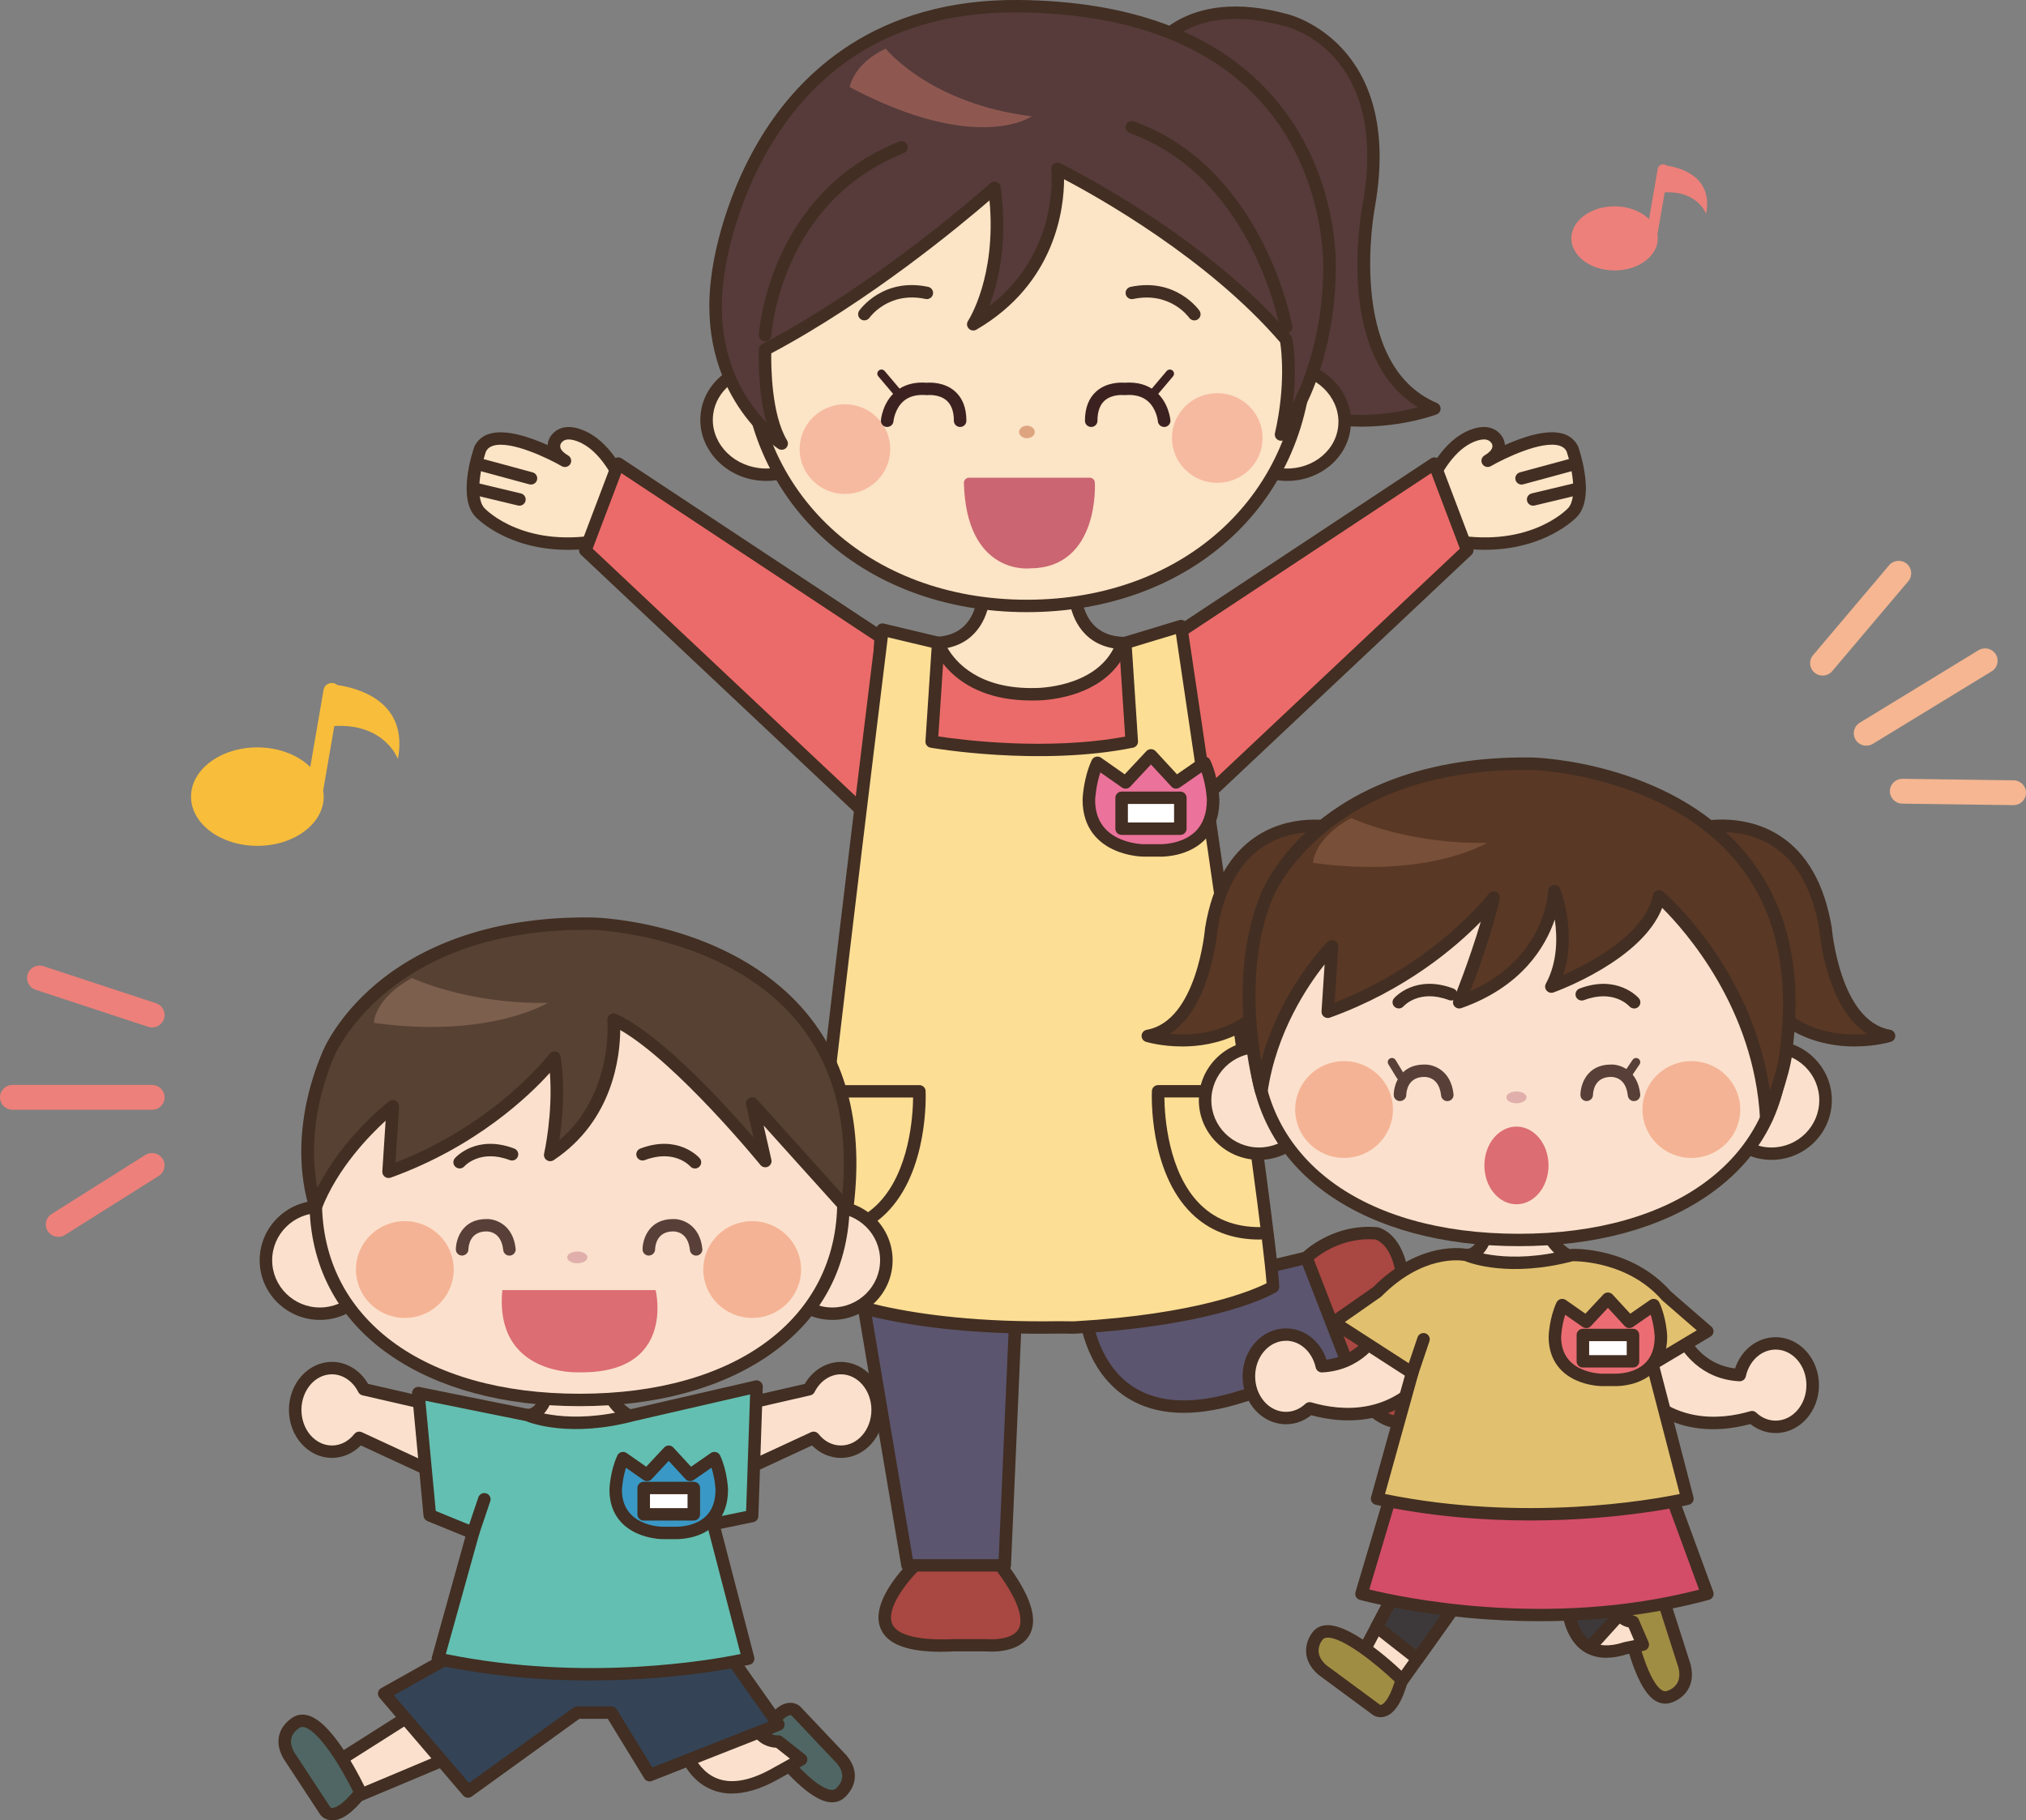 <?xml version="1.0" encoding="UTF-8"?>
<svg id="_レイヤー_1" data-name="レイヤー 1" xmlns="http://www.w3.org/2000/svg" viewBox="0 0 592.52 532.4">
  <rect x="0" y="0" width="592.52" height="532.4" fill="#808080" stroke="none"/>
  <defs>
    <style>
      .cls-1 {
        fill: #eb6b6a;
      }

      .cls-1, .cls-2, .cls-3, .cls-4, .cls-5, .cls-6, .cls-7, .cls-8, .cls-9, .cls-10, .cls-11, .cls-12, .cls-13, .cls-14, .cls-15, .cls-16, .cls-17, .cls-18, .cls-19, .cls-20, .cls-21, .cls-22, .cls-23, .cls-24, .cls-25, .cls-26, .cls-27, .cls-28, .cls-29, .cls-30, .cls-31, .cls-32, .cls-33, .cls-34 {
        stroke-width: 0px;
      }

      .cls-2 {
        fill: #563b3a;
      }

      .cls-3 {
        fill: #fcde95;
      }

      .cls-4 {
        fill: #f8bd3a;
      }

      .cls-5 {
        fill: #fbe1cd;
      }

      .cls-6 {
        fill: #7c5f4d;
      }

      .cls-7 {
        fill: #f5b395;
      }

      .cls-8 {
        fill: #f6baa1;
      }

      .cls-9 {
        fill: #3b2220;
      }

      .cls-10 {
        fill: #3d393a;
      }

      .cls-11 {
        fill: #a94742;
      }

      .cls-12 {
        fill: #5b556f;
      }

      .cls-13 {
        fill: #f5b691;
      }

      .cls-14 {
        fill: #eb6d73;
      }

      .cls-15 {
        fill: #574133;
      }

      .cls-16 {
        fill: #593825;
      }

      .cls-17 {
        fill: #3998c5;
      }

      .cls-18 {
        fill: #584038;
      }

      .cls-19 {
        fill: #4f6664;
      }

      .cls-20 {
        fill: #e1c16f;
      }

      .cls-21 {
        fill: #422e22;
      }

      .cls-22 {
        fill: #a08d44;
      }

      .cls-23 {
        fill: #63bfb1;
      }

      .cls-24 {
        fill: #344355;
      }

      .cls-25 {
        fill: #784f38;
      }

      .cls-26 {
        fill: #8e5851;
      }

      .cls-27 {
        fill: #fff;
      }

      .cls-28 {
        fill: #dc6d72;
      }

      .cls-29 {
        fill: #d34d68;
      }

      .cls-30 {
        fill: #e0afab;
      }

      .cls-31 {
        fill: #dda47f;
      }

      .cls-32 {
        fill: #ed807a;
      }

      .cls-35 {
        fill: #ca6571;
        stroke: #ca6571;
        stroke-linecap: round;
        stroke-linejoin: round;
        stroke-width: 3px;
      }

      .cls-33 {
        fill: #eb729a;
      }

      .cls-34 {
        fill: #fce4c6;
      }
    </style>
  </defs>
  <g>
    <g>
      <path class="cls-34" d="M240.78,125.15c-1.08,8.64-9.57,14.7-18.97,13.55-9.4-1.15-16.14-9.09-15.06-17.72,1.08-8.64,9.57-14.7,18.97-13.55,9.4,1.15,16.14,9.09,15.06,17.72Z"/>
      <path class="cls-21" d="M224.09,140.66c-.83,0-1.66-.05-2.5-.15-5.01-.61-9.49-2.99-12.63-6.69-3.18-3.74-4.6-8.37-4.02-13.06,1.2-9.61,10.63-16.4,21.01-15.13,5.01.61,9.49,2.99,12.63,6.69,3.18,3.74,4.6,8.37,4.02,13.06-1.11,8.83-9.15,15.28-18.51,15.28ZM223.44,109.11c-7.53,0-14,5.1-14.87,12.1-.46,3.67.67,7.32,3.18,10.28,2.55,3,6.2,4.92,10.28,5.42,8.38,1.03,15.97-4.35,16.92-11.97.46-3.67-.67-7.32-3.18-10.28-2.55-3-6.2-4.92-10.28-5.42-.69-.08-1.38-.13-2.05-.13Z"/>
    </g>
    <g>
      <path class="cls-2" d="M337.04,15.19s9.61-17.41,39.09-9.29c0,0,32.41,7.35,24.2,54.17,0,0-9.38,47.32,19.16,59.45,0,0-41.05,16-67.24-19.98,0,0-30.42-44.89-15.21-84.35Z"/>
      <path class="cls-21" d="M398.11,124.79c-14.39,0-33.08-4.59-47.35-24.19-1.3-1.91-30.8-46.17-15.43-86.06.03-.08.06-.15.1-.22.42-.76,10.67-18.58,41.19-10.16.26.06,33.92,8.27,25.51,56.23-.1.5-8.77,46.06,18.07,57.47.68.29,1.12.96,1.11,1.69-.01.74-.47,1.39-1.16,1.66-.2.08-9.49,3.58-22.05,3.58ZM338.71,15.96c-14.57,38.08,14.77,82.12,15.07,82.56,20.54,28.22,50.16,23.52,60.96,20.6-24.68-14.95-16.57-57.51-16.2-59.41,7.79-44.43-21.56-51.77-22.81-52.06-26.85-7.4-36.14,6.83-37.02,8.3Z"/>
    </g>
    <g>
      <path class="cls-34" d="M393.15,125.15c-1.08,8.64-9.57,14.7-18.97,13.55-9.4-1.15-16.14-9.09-15.06-17.72,1.08-8.64,9.57-14.7,18.97-13.55,9.4,1.15,16.14,9.09,15.06,17.72Z"/>
      <path class="cls-21" d="M376.46,140.66c-.83,0-1.66-.05-2.5-.15-10.38-1.27-17.85-10.13-16.65-19.74,1.2-9.61,10.63-16.41,21.01-15.13,10.38,1.27,17.85,10.13,16.65,19.74h0c-1.1,8.83-9.15,15.28-18.51,15.28ZM375.82,109.11c-7.53,0-14,5.1-14.87,12.1-.95,7.63,5.09,14.67,13.47,15.7,8.36,1.03,15.97-4.35,16.92-11.97h0c.95-7.63-5.09-14.67-13.46-15.7-.69-.08-1.38-.13-2.05-.13ZM393.15,125.15h.01-.01Z"/>
    </g>
    <g>
      <path class="cls-34" d="M417.51,142.83s3.83-9.92,10.59-14.12c0,0,6.76-4.5,9.69,0,0,0,2.25,3.15-2.7,6.06,0,0,20.73-12,24.78-3.43,0,0,4.73,13.7,0,18.6,0,0-12.62,13.38-38.08,7.58l-4.28-14.7Z"/>
      <path class="cls-21" d="M434.27,160.81c-3.87,0-8.17-.44-12.89-1.52-.65-.15-1.17-.63-1.35-1.27l-4.28-14.7c-.11-.38-.09-.78.05-1.15.17-.43,4.13-10.54,11.33-15,.41-.27,4.51-2.91,8.29-2.14,1.63.33,2.98,1.26,3.91,2.69.06.08.71,1.03.79,2.45,5.09-2.29,12.27-4.76,17.06-3.29,1.99.61,3.49,1.89,4.34,3.68.03.06.05.12.07.18.52,1.51,4.94,14.9-.41,20.44-.44.46-9.31,9.62-26.92,9.62ZM423.25,155.99c23.33,4.89,34.8-6.78,35.28-7.29,3.21-3.32.78-13.29-.36-16.67-.42-.83-1.08-1.36-2.07-1.67-5.21-1.61-16.27,3.77-20.09,5.98-.87.51-1.99.21-2.5-.65-.51-.86-.22-1.97.65-2.48,1.29-.76,2.08-1.57,2.27-2.35.16-.64-.14-1.12-.15-1.14-.42-.64-.92-.99-1.59-1.13-1.94-.39-4.73,1.08-5.55,1.63-5.33,3.31-8.79,10.66-9.68,12.72l3.8,13.05Z"/>
    </g>
    <path class="cls-21" d="M445,141.72c-.81,0-1.54-.53-1.77-1.33-.27-.97.31-1.96,1.28-2.23l13.97-3.79c.98-.26,1.98.3,2.25,1.27.27.97-.31,1.96-1.28,2.23l-13.97,3.79c-.16.04-.33.06-.49.06Z"/>
    <path class="cls-21" d="M448.38,147.9c-.83,0-1.58-.56-1.78-1.39-.24-.97.37-1.95,1.35-2.19l13.59-3.25c.99-.24,1.97.36,2.21,1.34.24.97-.37,1.95-1.35,2.19l-13.59,3.25c-.14.03-.29.05-.43.05Z"/>
    <g>
      <polygon class="cls-1" points="342.75 186.33 419.49 135.59 429.11 160.96 345.2 239.95 342.75 186.33"/>
      <path class="cls-21" d="M345.2,241.76c-.23,0-.46-.04-.68-.13-.67-.27-1.11-.89-1.15-1.6l-2.45-53.62c-.03-.63.28-1.24.81-1.59l76.74-50.74c.47-.31,1.05-.39,1.58-.22.53.17.96.57,1.15,1.09l9.62,25.37c.26.68.08,1.45-.45,1.95l-83.91,78.99c-.35.33-.8.5-1.26.5ZM344.62,187.27l2.22,48.62,80.12-75.42-8.38-22.1-73.96,48.9Z"/>
    </g>
    <g>
      <path class="cls-34" d="M182.78,142.83s-3.83-9.92-10.59-14.12c0,0-6.76-4.5-9.69,0,0,0-2.25,3.15,2.7,6.06,0,0-20.73-12-24.78-3.43,0,0-4.73,13.7,0,18.6,0,0,12.62,13.38,38.08,7.58l4.28-14.7Z"/>
      <path class="cls-21" d="M166.02,160.81c-17.61,0-26.49-9.16-26.94-9.63-5.33-5.53-.92-18.92-.39-20.43.02-.06.05-.12.07-.18.85-1.79,2.35-3.06,4.34-3.68,4.8-1.47,11.97,1,17.06,3.29.09-1.42.74-2.38.84-2.51.89-1.36,2.24-2.29,3.87-2.63,3.78-.77,7.89,1.87,8.34,2.17,7.15,4.43,11.11,14.54,11.28,14.97.14.37.16.77.05,1.15l-4.28,14.7c-.18.63-.7,1.12-1.35,1.27-4.72,1.07-9.02,1.52-12.89,1.52ZM142.12,132.03c-1.15,3.39-3.57,13.35-.37,16.66.49.52,11.97,12.19,35.29,7.3l3.8-13.05c-.89-2.06-4.34-9.4-9.62-12.68-.94-.62-3.67-2.05-5.61-1.66-.67.14-1.16.49-1.56,1.1-.03.05-.33.53-.17,1.17.19.78.98,1.59,2.27,2.35.87.51,1.16,1.62.65,2.48-.51.86-1.63,1.15-2.5.65-3.82-2.21-14.87-7.59-20.09-5.98-.99.31-1.65.84-2.07,1.67Z"/>
    </g>
    <path class="cls-21" d="M155.29,141.72c-.16,0-.32-.02-.49-.06l-13.97-3.79c-.98-.27-1.55-1.26-1.28-2.23.27-.97,1.28-1.53,2.25-1.27l13.97,3.79c.98.27,1.55,1.26,1.28,2.23-.22.81-.96,1.33-1.77,1.33Z"/>
    <path class="cls-21" d="M151.91,147.9c-.14,0-.29-.02-.43-.05l-13.59-3.25c-.98-.24-1.59-1.21-1.35-2.19.24-.97,1.23-1.57,2.21-1.34l13.59,3.25c.98.24,1.59,1.21,1.35,2.19-.2.83-.95,1.39-1.78,1.39Z"/>
    <g>
      <polygon class="cls-1" points="257.55 186.33 180.8 135.59 171.18 160.96 255.09 239.95 257.55 186.33"/>
      <path class="cls-21" d="M255.09,241.76c-.46,0-.92-.17-1.26-.5l-83.91-78.99c-.53-.5-.71-1.27-.45-1.95l9.62-25.37c.2-.52.62-.92,1.15-1.09.53-.17,1.11-.09,1.58.22l76.74,50.74c.53.35.84.96.81,1.59l-2.45,53.62c-.03.71-.48,1.34-1.15,1.6-.22.09-.45.13-.68.13ZM173.33,160.48l80.12,75.42,2.22-48.62-73.96-48.9-8.38,22.1Z"/>
    </g>
    <g>
      <polygon class="cls-1" points="272.48 188.71 268.87 220.42 306.04 228.5 337.89 220.21 330.27 188.05 272.48 188.71"/>
      <path class="cls-21" d="M306.04,230.31c-.13,0-.26-.01-.39-.04l-37.17-8.08c-.92-.2-1.53-1.05-1.43-1.97l3.61-31.71c.1-.91.88-1.6,1.8-1.61l57.79-.66h.02c.85,0,1.59.58,1.78,1.4l7.62,32.16c.23.96-.36,1.92-1.32,2.17l-31.86,8.29c-.15.04-.31.06-.47.06ZM270.88,219l35.12,7.64,29.7-7.73-6.88-29.03-54.7.62-3.25,28.49Z"/>
    </g>
    <g>
      <path class="cls-34" d="M327.77,188.05c-13.96-.95-13.39-15.77-13.39-15.77h-26.61s.58,14.82-13.39,15.77c0,0,5.26,15.65,28.7,14.99,0,0,18.65.16,24.68-13.54v-1.45Z"/>
      <path class="cls-21" d="M301.58,204.88c-23.21,0-28.71-15.58-28.94-16.26-.18-.53-.1-1.12.22-1.58.32-.47.83-.76,1.4-.8,11.99-.82,11.7-13.36,11.68-13.89-.02-.49.17-.97.51-1.32.35-.35.82-.56,1.32-.56h26.61c.5,0,.98.2,1.32.56.35.36.53.83.51,1.33-.02.53-.31,13.07,11.68,13.89.96.07,1.71.86,1.71,1.81v1.46c0,.25-.05.5-.15.72-6.44,14.63-25.59,14.63-26.38,14.63-.5.01-1,.02-1.48.02ZM277.09,189.51c2.28,3.95,9.03,12.19,25.94,11.72.15-.01,16.78-.02,22.65-11.6-9.64-1.62-12.71-9.92-13.1-15.54h-23.02c-.39,5.49-3.32,13.55-12.47,15.42Z"/>
    </g>
    <g>
      <path class="cls-34" d="M382.07,101.26c0,45.9-36.59,75.96-81.73,75.96s-81.73-30.06-81.73-75.96,36.59-67.89,81.73-67.89,81.73,21.98,81.73,67.89Z"/>
      <path class="cls-21" d="M300.34,179.04c-48.42,0-83.56-32.71-83.56-77.77,0-22.16,8.53-40.35,24.65-52.6,14.73-11.19,35.1-17.1,58.91-17.1s44.17,5.91,58.9,17.1c16.13,12.25,24.66,30.44,24.66,52.6,0,45.07-35.14,77.77-83.56,77.77ZM300.34,35.19c-38.62,0-79.9,17.36-79.9,66.07,0,42.96,33.6,74.15,79.9,74.15s79.9-31.18,79.9-74.15c0-48.72-41.27-66.07-79.9-66.07Z"/>
    </g>
    <path class="cls-9" d="M262.91,116.54c-.35,0-.7-.15-.94-.43l-5.11-6.04c-.43-.51-.36-1.27.15-1.7.52-.43,1.29-.36,1.72.15l5.11,6.04c.43.51.36,1.27-.15,1.7-.23.19-.51.28-.78.28Z"/>
    <path class="cls-31" d="M302.63,126.34c0,1.01-1.02,1.83-2.29,1.83s-2.29-.82-2.29-1.83,1.03-1.83,2.29-1.83,2.29.82,2.29,1.83Z"/>
    <ellipse class="cls-8" cx="247.11" cy="131.36" rx="13.25" ry="13.11"/>
    <ellipse class="cls-8" cx="356" cy="128.11" rx="13.25" ry="13.11"/>
    <path class="cls-21" d="M252.8,93.71c-.36,0-.73-.11-1.05-.33-.83-.57-1.03-1.7-.46-2.52.28-.4,7.01-9.76,20.15-6.96.99.21,1.62,1.17,1.41,2.15-.21.98-1.19,1.6-2.18,1.39-10.7-2.28-16.15,5.17-16.38,5.49-.36.5-.93.77-1.5.77Z"/>
    <path class="cls-21" d="M349.29,93.71c-.58,0-1.15-.27-1.5-.77h0c-.23-.32-5.67-7.76-16.38-5.49-.98.21-1.96-.41-2.18-1.39-.21-.98.42-1.94,1.41-2.15,13.14-2.79,19.87,6.56,20.15,6.96.58.82.37,1.95-.46,2.52-.32.22-.68.32-1.04.32Z"/>
    <g>
      <path class="cls-2" d="M298.05,1.82c-79.29-.88-88.13,78.76-88.13,78.76-4.81,34.36,18.69,49.16,18.69,49.16-5.65-9.38-4.85-27.49-4.85-27.49,35.2-18.5,67.06-47.31,67.06-47.31,3.47,25.64-6.17,39.91-6.17,39.91,28.2-16.43,24.59-45.46,24.59-45.46,0,0,41.39,20.09,66.89,49.95,0,0,2.27,11.4-1.47,27.77,0,0,13.62-16.67,14.15-47.59,0,0,4.3-76.64-90.77-77.7Z"/>
      <path class="cls-21" d="M228.61,131.55c-.34,0-.68-.09-.98-.28-.25-.15-24.43-15.83-19.52-50.94.09-.78,2.39-20.49,14.58-40.4C233.99,21.46,256.22-.42,298.07,0c31.92.35,56.26,9.16,72.34,26.17,21.68,22.94,20.3,52.21,20.23,53.44-.54,31.12-13.98,47.93-14.56,48.63-.53.66-1.46.86-2.22.49-.77-.37-1.18-1.21-.99-2.03,3.19-13.99,1.88-24.35,1.53-26.57-21.19-24.61-53.61-42.67-63.21-47.7-.01,8.29-2.36,30.43-25.62,43.98-.74.43-1.68.3-2.26-.32-.59-.61-.67-1.55-.19-2.25.09-.13,8.35-12.8,6.27-35.23-8.32,7.19-35.01,29.41-63.83,44.74-.06,3.89.06,17.89,4.62,25.46.43.72.31,1.64-.3,2.23-.35.34-.81.51-1.28.51ZM296.73,3.63c-31.54,0-55.39,12.84-70.9,38.18-11.77,19.23-14.06,38.77-14.08,38.97-3.15,22.51,6.02,36.2,12.37,42.75-2.65-9.51-2.2-20.76-2.18-21.36.03-.64.4-1.22.97-1.52,34.58-18.17,66.37-46.76,66.69-47.04.5-.46,1.22-.6,1.86-.37.64.23,1.1.79,1.19,1.46,2.22,16.39-.76,28.22-3.37,34.88,20.85-15.94,18.19-39.71,18.16-39.97-.08-.66.21-1.31.76-1.7.55-.39,1.27-.44,1.87-.15.42.2,42.03,20.6,67.48,50.41.2.24.34.52.4.82.08.38,1.48,7.67.17,18.91,3.83-7.67,8.57-20.68,8.88-38.41.02-.36,1.34-29.08-19.28-50.87-15.37-16.24-38.81-24.65-69.67-24.99h0c-.44,0-.87,0-1.3,0Z"/>
    </g>
    <path class="cls-21" d="M223.77,99.85s-.06,0-.1,0c-1.01-.05-1.79-.9-1.73-1.9.02-.41,2.59-41.19,41.02-56.53.94-.37,2.01.07,2.38,1,.38.93-.08,1.99-1.01,2.36-36.29,14.49-38.71,52.97-38.73,53.36-.05.97-.86,1.72-1.83,1.72Z"/>
    <path class="cls-21" d="M376.14,97.52c-.88,0-1.65-.63-1.8-1.51-.08-.44-7.99-44.14-43.94-57.09-.95-.34-1.44-1.38-1.1-2.32.35-.94,1.4-1.42,2.35-1.08,37.97,13.68,46.22,59.43,46.29,59.89.17.99-.5,1.92-1.5,2.09-.1.02-.21.03-.31.03Z"/>
    <path class="cls-26" d="M259.05,14.23s12.79,16.1,42.68,19.79c0,0-15.72,11.28-53.25-8.54,0,0,1.14-6.9,10.57-11.26Z"/>
    <g>
      <path class="cls-11" d="M267.53,457.85s-25.96,25.13,11.43,23.36h9.58s23.49,2.37,4.02-23.36c0,0-11.74-4.48-25.03,0Z"/>
      <path class="cls-21" d="M275.3,483.12c-9.91,0-15.73-2.19-17.7-6.67-3.46-7.86,7.4-18.69,8.65-19.9.2-.19.43-.33.69-.42,13.76-4.64,25.78-.17,26.28.02.32.12.6.33.81.6,7.4,9.78,9.7,16.82,7.03,21.5-3.08,5.39-11.52,4.85-12.59,4.76h-9.5c-1.28.06-2.5.09-3.66.09ZM268.52,459.44c-3.04,3.05-9.58,10.98-7.56,15.57,1.46,3.31,7.82,4.87,17.92,4.4h9.67c.06,0,.12,0,.19,0,1.96.19,7.45.04,9.14-2.94,1.03-1.81,1.53-6.41-6.44-17.09-2.24-.72-12.06-3.46-22.91.05Z"/>
    </g>
    <g>
      <polygon class="cls-12" points="248.7 358.8 265.42 457.85 293.83 457.85 298.01 361.86 248.7 358.8"/>
      <path class="cls-21" d="M293.83,459.66h-28.41c-.9,0-1.66-.64-1.81-1.51l-16.71-99.05c-.09-.55.07-1.1.45-1.51.37-.41.91-.63,1.48-.6l49.3,3.06c1,.06,1.76.9,1.72,1.89l-4.18,95.98c-.04.97-.85,1.74-1.83,1.74ZM266.97,456.04h25.1l4.03-92.47-45.21-2.81,16.08,95.28Z"/>
    </g>
    <g>
      <path class="cls-11" d="M382.07,367.85s8.11-8.16,20.51-7.11c0,0,5.47,1.05,7.29,10.8l6.57,39.87s-8.7,15.77-24.77-11.51l-9.59-32.05Z"/>
      <path class="cls-21" d="M409.14,417.75c-6.02,0-12.43-5.7-19.06-16.94-.07-.13-.13-.26-.17-.4l-9.59-32.05c-.19-.63-.02-1.32.45-1.79.35-.36,8.87-8.77,21.97-7.64.06,0,.13.01.19.03.27.05,6.72,1.41,8.75,12.25l6.57,39.91c.07.4,0,.81-.2,1.16-.12.22-3.04,5.4-8.77,5.48-.04,0-.09,0-.13,0ZM393.36,399.17c7.37,12.44,12.7,14.98,15.86,14.96,2.79-.04,4.61-2.14,5.3-3.11l-6.45-39.19c-1.44-7.68-5.18-9.11-5.79-9.3-9.23-.73-15.92,4.06-18.12,5.89l9.2,30.74Z"/>
    </g>
    <g>
      <path class="cls-12" d="M317.3,383.38s2.52,39.09,46.22,24.95l30.7-9.19-12.15-31.28-64.77,15.53Z"/>
      <path class="cls-21" d="M346.18,413.23c-6.61,0-12.33-1.6-17.1-4.79-12.4-8.32-13.57-24.27-13.61-24.94-.06-.88.53-1.67,1.4-1.88l64.77-15.53c.89-.21,1.81.26,2.14,1.11l12.15,31.28c.18.47.16.99-.06,1.45-.22.45-.63.79-1.12.94l-30.7,9.19c-6.52,2.11-12.49,3.17-17.87,3.17ZM319.31,384.76c.6,3.96,3,14.77,11.85,20.69,7.65,5.12,18.34,5.5,31.79,1.15l28.86-8.64-10.87-27.97-61.63,14.78Z"/>
    </g>
    <g>
      <path class="cls-3" d="M309.78,388.25c-53.55.83-73.9-11.88-73.9-11.88.71-18.23,22.2-192.22,22.2-192.22l16.31,3.9-1.9,28.86s31.09,5.52,58.51,0l-1.9-28.86,16.31-4.94s26.18,175.02,26.89,193.25c0,0-15.12,9.47-58.21,11.92l-4.31-.04Z"/>
      <path class="cls-21" d="M304.75,390.1c-49.73,0-69.03-11.68-69.85-12.2-.55-.34-.88-.96-.85-1.6.71-18.1,21.33-185.26,22.21-192.37.06-.51.35-.98.77-1.27.43-.29.97-.4,1.47-.27l16.31,3.9c.87.21,1.46,1,1.4,1.88l-1.79,27.22c6.54.99,31.8,4.28,54.64.05l-1.79-27.27c-.05-.84.48-1.61,1.29-1.85l16.31-4.94c.51-.15,1.06-.08,1.51.2.45.28.76.74.83,1.27,1.07,7.15,26.2,175.33,26.91,193.45.03.65-.3,1.26-.85,1.6-.63.4-16.02,9.75-59.08,12.19l-4.41-.04c-1.71.03-3.39.04-5.03.04ZM309.78,386.43h.02l4.31.04c36.15-2.06,52.45-9.19,56.3-11.14-1.46-21.56-23.6-170.39-26.5-189.86l-12.89,3.9,1.8,27.43c.06.9-.57,1.71-1.46,1.89-27.44,5.53-58.88.06-59.2,0-.92-.16-1.57-.98-1.5-1.9l1.8-27.34-12.81-3.06c-2.36,19.14-20.56,167.37-21.88,188.94,4.48,2.3,25.85,11.82,71.99,11.1h.03Z"/>
    </g>
    <path class="cls-21" d="M239.19,362.55c-.65,0-1.31-.02-1.97-.05-1.01-.05-1.79-.9-1.74-1.9.05-1,.91-1.77,1.92-1.72,7.86.38,14.3-1.81,19.13-6.56,9.47-9.31,10.46-25.94,10.52-31.32h-23.13c-1.01,0-1.83-.81-1.83-1.81s.82-1.81,1.83-1.81h24.95c.98,0,1.79.76,1.83,1.73.04.95.92,23.48-11.58,35.78-5.17,5.09-11.87,7.67-19.93,7.67Z"/>
    <path class="cls-21" d="M368.39,362.55c-8.06,0-14.76-2.58-19.93-7.67-12.5-12.3-11.62-34.83-11.58-35.78.04-.97.85-1.73,1.83-1.73h24.95c1.01,0,1.83.81,1.83,1.81s-.82,1.81-1.83,1.81h-23.13c.06,5.38,1.06,22.01,10.52,31.32,4.83,4.75,11.26,6.95,19.13,6.56,1.05-.03,1.87.72,1.92,1.72.05,1-.73,1.85-1.74,1.9-.67.03-1.33.05-1.98.05Z"/>
    <g>
      <g>
        <path class="cls-33" d="M338.93,248.73s15.86.8,15.86-14.81c0,0-.2-5.86-2.51-10.83l-8.33,5.76-7.33-7.95-7.43,7.95-8.23-5.76c-2.31,4.97-2.51,10.83-2.51,10.83,0,14.82,16.07,14.81,16.07,14.81h4.42Z"/>
        <path class="cls-21" d="M339.32,250.55c-.21,0-.36,0-.44,0h-4.38c-.19,0-4.48-.02-8.8-2.02-4.15-1.91-9.09-6-9.09-14.6,0-.32.24-6.35,2.68-11.59.23-.49.66-.85,1.19-.99.52-.14,1.09-.04,1.53.27l6.92,4.85,6.34-6.78c.35-.37.83-.58,1.35-.58h0c.51,0,1,.22,1.35.59l6.25,6.77,7.01-4.85c.45-.31,1.01-.4,1.53-.26.52.14.96.5,1.18.99,2.44,5.24,2.67,11.27,2.68,11.53,0,5.16-1.56,9.21-4.65,12.12-4.52,4.25-10.84,4.57-12.65,4.57ZM339.01,246.92c.06,0,6.4.24,10.46-3.59,2.32-2.19,3.49-5.35,3.49-9.41h0s-.16-4.02-1.53-8.03l-6.43,4.45c-.76.52-1.78.41-2.4-.26l-5.99-6.49-6.07,6.5c-.63.67-1.65.77-2.4.25l-6.33-4.43c-1.36,4.01-1.52,8.03-1.53,8.08,0,5.31,2.35,9.12,6.97,11.25,3.61,1.66,7.22,1.68,7.26,1.68h4.42s.06,0,.09,0h0Z"/>
      </g>
      <g>
        <rect class="cls-27" x="328.03" y="233.33" width="17.17" height="9.04"/>
        <path class="cls-21" d="M345.2,244.19h-17.17c-1.01,0-1.83-.81-1.83-1.81v-9.04c0-1,.82-1.81,1.83-1.81h17.17c1.01,0,1.83.81,1.83,1.81v9.04c0,1-.82,1.81-1.83,1.81ZM329.86,240.56h13.51v-5.42h-13.51v5.42Z"/>
      </g>
    </g>
    <path class="cls-35" d="M283.41,141.22h35.29s1.38,23.51-17.42,23.51c0,0-17.18,2.27-17.88-23.51Z"/>
    <path class="cls-9" d="M259.46,124.88c-.05,0-.1,0-.15,0-1.01-.08-1.76-.96-1.68-1.96.02-.21.48-5.21,4.32-8.42,2.36-1.98,5.42-2.84,9.1-2.56.99-.08,5.12-.22,8.21,2.49,2.24,1.96,3.37,4.87,3.37,8.64,0,1-.82,1.81-1.83,1.81h0c-1.01,0-1.83-.81-1.83-1.81,0-2.68-.71-4.67-2.11-5.91-2.2-1.95-5.54-1.6-5.57-1.6-.12.01-.25.02-.37,0-2.74-.23-4.96.34-6.59,1.7-2.65,2.22-3.03,5.91-3.03,5.95-.08.95-.88,1.66-1.82,1.66Z"/>
    <path class="cls-9" d="M337.02,116.54c.35,0,.7-.15.94-.43l5.11-6.04c.43-.51.36-1.27-.15-1.7-.52-.43-1.29-.36-1.72.15l-5.11,6.04c-.43.51-.36,1.27.15,1.7.23.19.51.28.78.28Z"/>
    <path class="cls-9" d="M340.47,124.88c.05,0,.1,0,.15,0,1.01-.08,1.76-.96,1.68-1.96-.02-.21-.48-5.21-4.32-8.42-2.36-1.98-5.42-2.84-9.1-2.56-.99-.08-5.12-.22-8.21,2.49-2.24,1.96-3.37,4.87-3.37,8.64,0,1,.82,1.81,1.83,1.81h0c1.01,0,1.83-.81,1.83-1.81,0-2.68.71-4.67,2.11-5.91,2.2-1.95,5.54-1.6,5.57-1.6.12.01.25.02.37,0,2.74-.23,4.96.34,6.59,1.7,2.65,2.22,3.03,5.91,3.03,5.95.08.95.88,1.66,1.82,1.66Z"/>
  </g>
  <g>
    <g>
      <ellipse class="cls-5" cx="93.56" cy="368.6" rx="15.79" ry="15.63"/>
      <path class="cls-21" d="M93.56,386.05c-9.72,0-17.62-7.83-17.62-17.45s7.91-17.45,17.62-17.45,17.62,7.83,17.62,17.45-7.91,17.45-17.62,17.45ZM93.56,354.78c-7.7,0-13.96,6.2-13.96,13.82s6.26,13.82,13.96,13.82,13.96-6.2,13.96-13.82-6.26-13.82-13.96-13.82Z"/>
    </g>
    <g>
      <ellipse class="cls-5" cx="243.43" cy="368.6" rx="15.79" ry="15.63"/>
      <path class="cls-21" d="M243.43,386.05c-9.72,0-17.63-7.83-17.63-17.45s7.91-17.45,17.63-17.45,17.62,7.83,17.62,17.45-7.91,17.45-17.62,17.45ZM243.43,354.78c-7.7,0-13.96,6.2-13.96,13.82s6.26,13.82,13.96,13.82,13.96-6.2,13.96-13.82-6.26-13.82-13.96-13.82Z"/>
    </g>
    <g>
      <path class="cls-5" d="M160.94,403.12s-.78,10.77-6.74,10.77c0,0,12.48,7.18,29.58,0,0,0-6.52-3.33-6.52-10.77h-16.32Z"/>
      <path class="cls-21" d="M168.48,418.91c-9.04,0-14.84-3.25-15.2-3.45-.72-.41-1.06-1.25-.85-2.04.22-.79.94-1.34,1.77-1.34,3.46,0,4.73-6.73,4.91-9.09.07-.95.87-1.68,1.83-1.68h16.32c1.01,0,1.83.81,1.83,1.81,0,6.2,5.31,9.04,5.54,9.16.63.33,1.01.98.98,1.68-.03.7-.46,1.32-1.11,1.6-5.98,2.51-11.42,3.35-16.02,3.35ZM158.73,413.81c4.21,1.35,11.81,2.69,21.28-.45-1.84-1.71-3.96-4.47-4.47-8.43h-12.96c-.45,3.02-1.6,6.7-3.84,8.88Z"/>
    </g>
    <g>
      <path class="cls-5" d="M246.68,351.44c0,38.11-34.55,58.03-77.17,58.03s-77.17-19.92-77.17-58.03,34.55-73.55,77.17-73.55,77.17,35.44,77.17,73.55Z"/>
      <path class="cls-21" d="M169.51,411.28c-22.27,0-41.51-5.21-55.62-15.05-15.3-10.67-23.38-26.16-23.38-44.79s8.44-38.01,23.15-52.36c15.21-14.83,35.04-23,55.85-23s40.65,8.17,55.85,23c14.71,14.35,23.15,33.43,23.15,52.36s-8.08,34.12-23.38,44.79c-14.12,9.85-33.35,15.05-55.62,15.05ZM169.51,279.7c-40.13,0-75.34,33.52-75.34,71.73,0,34.15,29.57,56.22,75.34,56.22s75.34-22.07,75.34-56.22c0-38.21-35.2-71.73-75.34-71.73Z"/>
    </g>
    <ellipse class="cls-7" cx="118.4" cy="371.32" rx="14.3" ry="14.16"/>
    <ellipse class="cls-7" cx="219.98" cy="371.32" rx="14.3" ry="14.16"/>
    <path class="cls-30" d="M171.8,367.76c0,.95-1.33,1.73-2.96,1.73s-2.96-.77-2.96-1.73,1.33-1.73,2.96-1.73,2.96.77,2.96,1.73Z"/>
    <path class="cls-21" d="M134.42,341.75c-.43,0-.85-.15-1.2-.44-.76-.65-.85-1.79-.19-2.54.25-.29,6.27-7.05,17.36-2.84.95.36,1.42,1.41,1.06,2.34-.36.94-1.42,1.4-2.37,1.04-8.6-3.26-13.09,1.62-13.28,1.83-.36.41-.87.62-1.38.62Z"/>
    <path class="cls-21" d="M203.24,341.76c-.51,0-1.02-.21-1.38-.63-.21-.23-4.69-5.08-13.28-1.82-.94.36-2-.11-2.37-1.04-.36-.94.11-1.98,1.06-2.34,11.09-4.21,17.11,2.55,17.36,2.84.66.76.57,1.91-.2,2.56-.35.29-.77.44-1.19.44Z"/>
    <g>
      <path class="cls-15" d="M179.45,298.2s2.5,25.61-18.54,39.61c0,0,3.33-14.46,1.25-28.47,0,0-16.45,21.85-48.53,33.4l1.25-19.17s-15.96,12.32-22.56,29.45c0,0-7.23-18.73,3.6-44.5,0,0,15.41-39.37,77.68-38.34,0,0,84.56,2.47,74.11,83.39l-27.75-30.82,3.83,16.86s-27.28-33.56-44.36-41.39Z"/>
      <path class="cls-21" d="M247.73,355.37c-.51,0-1.01-.21-1.37-.61l-23.04-25.59,2.28,10.03c.19.82-.22,1.66-.99,2.03-.77.37-1.69.16-2.22-.5-.26-.32-24.43-29.91-41-39.47-.05,7.55-2.02,26.46-19.45,38.06-.63.41-1.44.41-2.06-.01-.62-.42-.92-1.17-.75-1.9.03-.13,2.61-11.54,1.69-23.64-6,6.67-21.53,21.66-46.55,30.67-.58.21-1.23.11-1.73-.25-.49-.37-.77-.96-.73-1.57l.97-14.84c-4.92,4.5-14.19,14.08-18.73,25.88-.27.7-.95,1.17-1.71,1.17s-1.44-.46-1.71-1.17c-.31-.79-7.36-19.71,3.62-45.85.15-.38,4.14-10.35,16-20.25,10.86-9.06,30.69-19.75,63.4-19.21,1.62.05,39.32,1.44,61.47,27.09,12.68,14.68,17.53,34.31,14.43,58.34-.09.7-.59,1.29-1.28,1.5-.18.06-.36.08-.54.08ZM219.98,320.92c.51,0,1.01.21,1.37.61l25.01,27.78c1.95-21.13-2.75-38.44-14.01-51.49-21.07-24.43-58.41-25.83-58.78-25.84-60.07-.99-75.77,36.81-75.92,37.19-7.23,17.2-6.18,31.26-4.85,38.31,7.44-14.78,20.36-24.88,20.97-25.34.57-.44,1.34-.51,1.98-.17.64.33,1.02,1.01.97,1.72l-1.07,16.36c29.48-11.44,44.89-31.58,45.05-31.79.44-.59,1.2-.86,1.92-.67.72.18,1.26.77,1.36,1.49,1.41,9.46.43,18.98-.41,24.46,15.91-13.58,14.09-34.93,14.06-35.16-.06-.65.23-1.28.77-1.65.54-.38,1.23-.44,1.83-.17,13.05,5.99,31.45,26.07,40.14,36.12l-2.17-9.54c-.18-.81.21-1.63.95-2.01.27-.14.55-.2.84-.2Z"/>
    </g>
    <path class="cls-6" d="M120.49,286.05s16.28,7.73,39.72,7.26c0,0-17.01,10.55-50.86,5.86,0,0,0-7.03,11.14-13.12Z"/>
    <g>
      <path class="cls-19" d="M223.58,507.52s15.57,22.02,21.94,17.09c0,0,5.46-4.1.68-9.96l-13.41-14.18s-3.48-3.69-9.21,7.04Z"/>
      <path class="cls-21" d="M243.33,527.14c-.32,0-.64-.02-.97-.07-7.81-1.16-19.03-16.74-20.28-18.51-.39-.56-.44-1.29-.12-1.89,2.88-5.4,5.68-8.2,8.56-8.58,1.66-.22,2.99.48,3.62,1.15l13.41,14.17s.06.07.09.1c1.82,2.23,2.6,4.53,2.31,6.85-.43,3.49-3.2,5.6-3.31,5.69-.92.71-2.05,1.09-3.29,1.09ZM225.73,507.39c4.56,6.23,12.68,15.43,17.17,16.09.83.12,1.24-.11,1.49-.3.03-.02,1.69-1.33,1.91-3.29.15-1.28-.35-2.64-1.49-4.05l-13.36-14.13s-.08-.04-.3-.04c-.07,0-.16,0-.26.03-.53.11-2.4.84-5.16,5.69Z"/>
    </g>
    <g>
      <path class="cls-5" d="M131.11,432.61l-3.37-21.36-21.31-4.89c-1.85-3.7-5.34-6.2-9.35-6.2-5.94,0-10.75,5.47-10.75,12.23s4.81,12.23,10.75,12.23c3.17,0,6.02-1.57,7.98-4.06l26.05,12.06Z"/>
      <path class="cls-21" d="M131.11,434.42c-.26,0-.53-.06-.78-.17l-24.8-11.49c-2.3,2.34-5.32,3.65-8.45,3.65-6.94,0-12.58-6.3-12.58-14.04s5.64-14.04,12.58-14.04c4.29,0,8.26,2.44,10.57,6.43l20.5,4.71c.73.17,1.28.76,1.4,1.49l3.37,21.36c.1.66-.17,1.33-.71,1.73-.32.24-.71.36-1.1.36ZM105.06,418.73c.26,0,.53.06.78.17l22.93,10.62-2.65-16.79-20.11-4.62c-.53-.12-.99-.48-1.23-.96-1.6-3.2-4.55-5.19-7.7-5.19-4.92,0-8.92,4.67-8.92,10.41s4,10.41,8.92,10.41c2.5,0,4.82-1.19,6.54-3.36.36-.45.89-.7,1.44-.7Z"/>
    </g>
    <g>
      <path class="cls-5" d="M211.9,432.61l3.37-21.36,21.31-4.89c1.85-3.7,5.34-6.2,9.35-6.2,5.94,0,10.75,5.47,10.75,12.23s-4.81,12.23-10.75,12.23c-3.17,0-6.02-1.57-7.98-4.06l-26.05,12.06Z"/>
      <path class="cls-21" d="M211.9,434.42c-.39,0-.78-.12-1.1-.36-.54-.4-.81-1.07-.71-1.73l3.37-21.36c.12-.73.67-1.32,1.4-1.49l20.5-4.71c2.31-3.99,6.29-6.43,10.57-6.43,6.94,0,12.58,6.3,12.58,14.04s-5.64,14.04-12.58,14.04c-3.14,0-6.15-1.32-8.45-3.65l-24.8,11.49c-.25.11-.51.17-.78.17ZM216.89,412.73l-2.65,16.79,22.93-10.62c.77-.36,1.69-.14,2.22.52,1.72,2.17,4.04,3.36,6.54,3.36,4.92,0,8.92-4.67,8.92-10.41s-4-10.41-8.92-10.41c-3.15,0-6.1,1.99-7.7,5.19-.24.49-.69.84-1.23.96l-20.11,4.62Z"/>
    </g>
    <g>
      <path class="cls-5" d="M200.33,512.13s5.31,18.09,25.69,7.08l8.27-4.58-6.65-5.26s-5.5.29-6.36-4.97l-20.94,7.73Z"/>
      <path class="cls-21" d="M214.09,524.58c-2.12,0-4.12-.38-5.98-1.15-7.17-2.95-9.45-10.48-9.54-10.8-.27-.91.22-1.87,1.12-2.21l20.94-7.73c.51-.19,1.09-.14,1.56.13.47.27.8.74.89,1.28.59,3.61,4.29,3.46,4.46,3.45.45-.02.89.12,1.24.39l6.65,5.26c.48.38.73.96.68,1.57-.05.6-.4,1.14-.93,1.43l-8.27,4.58c-4.67,2.52-8.96,3.79-12.82,3.79ZM202.73,513.18c.95,1.99,3.04,5.37,6.83,6.92,4.16,1.7,9.4.86,15.59-2.48l5.87-3.25-4.02-3.18c-2.19-.11-5.45-1.14-6.91-4.4l-17.35,6.4ZM200.33,512.13h.01-.01Z"/>
    </g>
    <g>
      <polygon class="cls-5" points="121.21 500.91 98.18 515.51 104.1 525.51 135.97 512.13 121.21 500.91"/>
      <path class="cls-21" d="M104.1,527.33c-.63,0-1.24-.33-1.58-.9l-5.92-10.01c-.5-.84-.24-1.92.59-2.44l23.03-14.6c.65-.41,1.49-.38,2.1.09l14.76,11.22c.52.39.78,1.03.7,1.67-.08.64-.5,1.19-1.1,1.44l-31.87,13.38c-.23.1-.48.14-.72.14ZM100.65,516.1l4.22,7.13,27.5-11.55-11.25-8.55-20.46,12.98Z"/>
    </g>
    <g>
      <polygon class="cls-24" points="213.62 484.53 135.09 482.6 112.35 495.34 136.86 523.98 168.83 500.91 178.78 500.91 190 519.21 227.64 504.4 213.62 484.53"/>
      <path class="cls-21" d="M136.86,525.8c-.52,0-1.04-.22-1.4-.64l-24.5-28.64c-.35-.41-.5-.96-.41-1.49.1-.53.43-.99.9-1.26l22.73-12.75c.29-.16.61-.24.95-.23l78.53,1.93c.58.02,1.12.3,1.46.78l14.02,19.87c.32.45.41,1.03.25,1.56-.16.53-.56.96-1.08,1.16l-37.64,14.81c-.83.33-1.78.01-2.24-.74l-10.68-17.43h-8.32l-31.49,22.73c-.33.24-.7.35-1.08.35ZM115.18,495.84l21.97,25.68,30.6-22.08c.31-.23.69-.35,1.08-.35h9.95c.64,0,1.23.33,1.57.87l10.41,17,34.05-13.4-12.16-17.24-77.1-1.9-20.37,11.42Z"/>
    </g>
    <g>
      <path class="cls-23" d="M208.6,445.78l10.24,39.36s-42.61,10.31-90.75,0l10.24-36.79-12.62-5.15-3.36-35.76,31.85,6.44s11.51,5.12,30.88,0l36.19-8.34-1.29,37.89-11.39,2.34Z"/>
      <path class="cls-21" d="M172.85,491.51c-13.56,0-29.08-1.15-45.16-4.59-.49-.11-.92-.41-1.18-.83-.26-.43-.33-.94-.2-1.42l9.81-35.24-11.12-4.54c-.63-.26-1.06-.84-1.13-1.51l-3.36-35.76c-.05-.57.17-1.13.6-1.52.43-.38,1.02-.54,1.59-.43l31.85,6.44c.13.03.26.07.38.12.11.05,11.25,4.77,29.65-.1l36.25-8.35c.55-.13,1.14,0,1.58.36.44.36.69.9.67,1.46l-1.29,37.89c-.03.84-.63,1.54-1.46,1.71l-9.51,1.96,9.76,37.52c.12.47.05.97-.2,1.38-.25.42-.66.72-1.14.83-.29.07-19.48,4.6-46.42,4.6ZM130.37,483.77c40.87,8.31,77.76,1.75,86.22,0l-9.76-37.55c-.12-.48-.05-.99.22-1.41.26-.42.69-.72,1.18-.82l9.98-2.05,1.16-34.1-33.87,7.8c-18.56,4.91-30.13.67-31.84-.03l-29.25-5.91,3.03,32.24,11.59,4.74c.86.35,1.31,1.28,1.07,2.16l-9.72,34.93Z"/>
    </g>
    <path class="cls-21" d="M138.32,450.17c-.19,0-.39-.03-.58-.09-.96-.32-1.48-1.34-1.16-2.3l3.32-9.84c.32-.95,1.36-1.47,2.32-1.15.96.32,1.48,1.34,1.16,2.3l-3.32,9.84c-.26.76-.97,1.24-1.74,1.24Z"/>
    <path class="cls-21" d="M208.59,447.6c-.78,0-1.5-.49-1.75-1.26l-1.66-5.15c-.31-.95.23-1.97,1.19-2.28.96-.31,1.99.22,2.3,1.18l1.66,5.15c.31.95-.23,1.97-1.19,2.28-.18.06-.37.09-.56.09Z"/>
    <g>
      <g>
        <path class="cls-17" d="M197.56,448.36s13.54.68,13.54-12.64c0,0-.17-5.01-2.14-9.25l-7.11,4.92-6.26-6.79-6.34,6.79-7.03-4.92c-1.97,4.24-2.14,9.25-2.14,9.25,0,12.65,13.71,12.64,13.71,12.64h3.77Z"/>
        <path class="cls-21" d="M197.89,450.17c-.17,0-.3,0-.37,0h-3.73c-.17,0-3.88-.02-7.63-1.75-3.61-1.66-7.92-5.22-7.92-12.71,0-.28.21-5.48,2.31-10,.23-.49.66-.85,1.19-.99.52-.14,1.09-.04,1.53.27l5.72,4,5.25-5.62c.35-.37.83-.58,1.34-.58h0c.51,0,1,.22,1.35.59l5.17,5.61,5.79-4.01c.45-.31,1.01-.4,1.53-.26.52.14.96.5,1.19.99,2.1,4.52,2.3,9.72,2.31,9.94,0,4.49-1.36,8.02-4.05,10.54-3.93,3.7-9.42,3.98-10.99,3.98ZM197.64,446.54c.06,0,5.36.2,8.73-2.99,1.92-1.82,2.89-4.45,2.89-7.84h0s-.13-3.17-1.18-6.43l-5.2,3.59c-.75.52-1.78.41-2.4-.26l-4.91-5.33-4.99,5.34c-.63.67-1.65.78-2.4.25l-5.11-3.57c-1.05,3.27-1.17,6.44-1.18,6.48,0,10.59,11.4,10.76,11.89,10.76h3.77s.06,0,.09,0Z"/>
      </g>
      <g>
        <rect class="cls-27" x="188.26" y="435.21" width="14.66" height="7.72"/>
        <path class="cls-21" d="M202.91,444.74h-14.66c-1.01,0-1.83-.81-1.83-1.81v-7.72c0-1,.82-1.81,1.83-1.81h14.66c1.01,0,1.83.81,1.83,1.81v7.72c0,1-.82,1.81-1.83,1.81ZM190.09,441.11h10.99v-4.09h-10.99v4.09Z"/>
      </g>
    </g>
    <path class="cls-18" d="M148.99,367.25c-.93,0-1.72-.69-1.82-1.63-.55-5.27-4.15-5.44-4.88-5.45-4.95,0-5.28,4.4-5.3,5.29-.02,1-.87,1.75-1.86,1.78-1.01-.01-1.82-.82-1.81-1.82.02-3.07,1.91-8.87,8.9-8.87,2.58-.11,7.84,1.56,8.59,8.7.1,1-.63,1.89-1.63,1.99-.06,0-.13,0-.19,0Z"/>
    <path class="cls-18" d="M203.59,367.25c-.93,0-1.72-.69-1.82-1.63-.55-5.27-4.15-5.44-4.88-5.45-4.95,0-5.28,4.4-5.3,5.29-.02,1-.87,1.75-1.86,1.78-1.01-.01-1.82-.82-1.81-1.82.02-3.07,1.91-8.87,8.9-8.87,2.58-.11,7.84,1.56,8.59,8.7.1,1-.63,1.89-1.63,1.99-.06,0-.13,0-.19,0Z"/>
    <path class="cls-28" d="M146.9,377.34h44.85s6.05,24.5-22.42,24.04c0,0-24.8,1.22-22.42-24.04Z"/>
    <g>
      <path class="cls-19" d="M105.45,524.32s-11.42-24.38-18.56-20.64c0,0-6.11,3.09-2.44,9.68l10.69,16.29s2.77,4.24,10.32-5.33Z"/>
      <path class="cls-21" d="M97.18,532.4c-.08,0-.16,0-.23,0-1.68-.07-2.86-.99-3.36-1.76l-10.68-16.28s-.05-.08-.07-.11c-1.39-2.51-1.75-4.92-1.06-7.15,1.04-3.36,4.14-4.96,4.27-5.02,1.3-.68,2.82-.77,4.38-.25,7.48,2.5,15.76,19.79,16.68,21.75.29.62.21,1.34-.22,1.88-3.7,4.68-6.88,6.96-9.71,6.96ZM96.67,528.66s.18.12.54.11c.54-.01,2.51-.41,6.09-4.7-3.38-6.93-9.74-17.39-14.05-18.83-.79-.26-1.24-.11-1.52.04-.03.02-1.9,1.01-2.47,2.9-.37,1.24-.12,2.67.74,4.25l10.65,16.23s0,0,0,0Z"/>
    </g>
  </g>
  <g>
    <g>
      <ellipse class="cls-5" cx="368.23" cy="321.8" rx="15.79" ry="15.63"/>
      <path class="cls-21" d="M368.23,339.24c-9.72,0-17.62-7.83-17.62-17.45s7.91-17.45,17.62-17.45,17.63,7.83,17.63,17.45-7.91,17.45-17.63,17.45ZM368.23,307.98c-7.7,0-13.96,6.2-13.96,13.82s6.26,13.82,13.96,13.82,13.96-6.2,13.96-13.82-6.26-13.82-13.96-13.82Z"/>
    </g>
    <g>
      <path class="cls-16" d="M496.5,242.3s31.13-8.19,37.39,29.3c0,0,2.25,28.51,18.55,31.39,0,0-26.84,8.59-41.14-17.73,0,0-16.81-35.76-14.8-42.96Z"/>
      <path class="cls-21" d="M542.42,306.08c-9.62,0-23.66-3.28-32.73-19.97-2.9-6.17-17.03-36.83-14.95-44.3.17-.62.67-1.11,1.3-1.27.53-.14,13.14-3.34,24.36,3.83,8.04,5.14,13.19,14.2,15.31,26.92,0,.05.02.1.02.15.02.27,2.33,27.15,17.05,29.75.83.15,1.45.83,1.51,1.66.06.83-.46,1.59-1.26,1.85-.11.03-4.45,1.37-10.59,1.37ZM498.14,243.81c-.08,6.46,8.81,27.89,14.82,40.68,9.51,17.51,24.73,18.73,33.05,17.88-11.77-7.57-13.79-28.76-13.94-30.55-1.96-11.64-6.56-19.84-13.67-24.39-8.02-5.13-17.08-4.17-20.25-3.62Z"/>
    </g>
    <g>
      <path class="cls-16" d="M391.64,242.3s-31.13-8.19-37.39,29.3c0,0-2.25,28.51-18.55,31.39,0,0,26.84,8.59,41.14-17.73,0,0,16.81-35.76,14.8-42.96Z"/>
      <path class="cls-21" d="M345.69,306.07c-6.12,0-10.45-1.33-10.56-1.36-.8-.26-1.32-1.02-1.26-1.85.06-.83.68-1.51,1.51-1.66,14.74-2.6,17.03-29.47,17.05-29.74,0-.05,0-.1.02-.15,2.12-12.73,7.28-21.78,15.31-26.92,11.22-7.18,23.82-3.97,24.36-3.83.63.17,1.12.65,1.3,1.27,2.08,7.47-12.05,38.13-14.91,44.2-9.11,16.77-23.18,20.05-32.81,20.05ZM342.13,302.37c8.32.85,23.55-.4,33.1-17.98,5.97-12.7,14.85-34.12,14.77-40.58-3.19-.55-12.29-1.5-20.29,3.63-7.1,4.56-11.69,12.76-13.64,24.37-.15,1.79-2.17,22.98-13.94,30.55Z"/>
    </g>
    <g>
      <ellipse class="cls-5" cx="518.1" cy="321.8" rx="15.79" ry="15.63"/>
      <path class="cls-21" d="M518.1,339.24c-9.72,0-17.62-7.83-17.62-17.45s7.91-17.45,17.62-17.45,17.63,7.83,17.63,17.45-7.91,17.45-17.63,17.45ZM518.1,307.98c-7.7,0-13.96,6.2-13.96,13.82s6.26,13.82,13.96,13.82,13.96-6.2,13.96-13.82-6.26-13.82-13.96-13.82Z"/>
    </g>
    <g>
      <path class="cls-5" d="M435.61,356.32s-.78,10.77-6.74,10.77c0,0,12.48,7.18,29.58,0,0,0-6.52-3.33-6.52-10.77h-16.32Z"/>
      <path class="cls-21" d="M443.15,372.11c-9.04,0-14.84-3.25-15.2-3.45-.72-.41-1.06-1.25-.85-2.04.22-.79.94-1.34,1.77-1.34,3.45,0,4.73-6.73,4.91-9.09.07-.95.87-1.68,1.83-1.68h16.32c1.01,0,1.83.81,1.83,1.81,0,6.26,5.48,9.13,5.53,9.16.63.32,1.02.98.99,1.68-.03.7-.46,1.33-1.12,1.6-5.98,2.51-11.42,3.35-16.02,3.35ZM433.4,367.01c4.21,1.35,11.81,2.69,21.28-.45-1.84-1.71-3.96-4.47-4.47-8.43h-12.96c-.45,3.02-1.6,6.7-3.84,8.88Z"/>
    </g>
    <g>
      <path class="cls-5" d="M521.35,304.64c0,38.11-34.55,58.03-77.17,58.03s-77.17-19.92-77.17-58.03,34.55-73.55,77.17-73.55,77.17,35.44,77.17,73.55Z"/>
      <path class="cls-21" d="M444.18,364.48c-22.27,0-41.51-5.21-55.62-15.05-15.29-10.67-23.38-26.16-23.38-44.79s8.44-38.01,23.15-52.36c15.21-14.84,35.04-23.01,55.85-23.01s40.65,8.17,55.85,23.01c14.71,14.35,23.15,33.43,23.15,52.36s-8.08,34.12-23.38,44.79c-14.12,9.85-33.35,15.05-55.62,15.05ZM444.18,232.91c-40.13,0-75.34,33.52-75.34,71.73,0,34.15,29.57,56.22,75.34,56.22s75.34-22.07,75.34-56.22c0-38.21-35.2-71.73-75.34-71.73Z"/>
    </g>
    <ellipse class="cls-7" cx="393.08" cy="324.52" rx="14.3" ry="14.16"/>
    <ellipse class="cls-7" cx="494.65" cy="324.52" rx="14.3" ry="14.16"/>
    <path class="cls-30" d="M446.47,320.96c0,.95-1.33,1.73-2.96,1.73s-2.96-.77-2.96-1.73,1.33-1.73,2.96-1.73,2.96.77,2.96,1.73Z"/>
    <path class="cls-21" d="M409.09,294.95c-.43,0-.85-.15-1.2-.44-.76-.65-.85-1.79-.19-2.54.25-.29,6.27-7.05,17.36-2.84.94.36,1.42,1.41,1.05,2.34-.36.94-1.42,1.4-2.37,1.04-8.61-3.27-13.09,1.62-13.28,1.83-.36.41-.87.62-1.38.62Z"/>
    <path class="cls-21" d="M477.91,294.96c-.51,0-1.02-.21-1.38-.62-.2-.22-4.68-5.08-13.27-1.82-.94.36-2.01-.11-2.37-1.04-.36-.94.11-1.98,1.05-2.34,11.1-4.21,17.11,2.55,17.36,2.84.66.76.57,1.91-.2,2.56-.35.29-.77.44-1.19.44Z"/>
    <g>
      <path class="cls-16" d="M522.41,306.76c10.44-80.92-74.11-83.39-74.11-83.39-62.27-1.03-77.68,38.34-77.68,38.34-10.83,25.77-1.73,57.52-1.73,57.52,3.7-25.54,20.68-42.48,20.68-42.48l-1.25,19.17c32.07-11.54,48.53-33.4,48.53-33.4-3.3,14.03-10.08,30.61-10.08,30.61,27.34-9.63,27.85-32.47,27.85-32.47,0,0,5.89,15.42-.9,27.89,0,0,28.11-10.07,31.5-26.38,0,0,29.27,25.04,31.36,65.04,0,0,5.13-12.73,5.79-19.52l.05-.95Z"/>
      <path class="cls-21" d="M516.57,329.04c-.1,0-.2,0-.3-.02-.85-.14-1.49-.84-1.53-1.7-1.69-32.49-21.96-55.16-28.62-61.78-5.91,15.3-30.67,24.33-31.78,24.73-.72.26-1.51.05-2.01-.52-.5-.57-.59-1.38-.23-2.04,3.42-6.29,3.38-13.5,2.61-18.79-2.71,7.95-9.64,19.71-27.33,25.94-.68.24-1.44.06-1.94-.45-.5-.52-.65-1.27-.38-1.94.05-.14,4.6-11.31,8.01-22.92-7.24,7.42-21.95,20.11-44.13,28.09-.58.21-1.23.11-1.72-.25-.5-.37-.77-.96-.73-1.57l.9-13.75c-5.07,6.38-14.15,19.89-16.69,37.43-.12.85-.83,1.49-1.69,1.55-.86.04-1.65-.49-1.89-1.32-.38-1.32-9.15-32.66,1.8-58.71.15-.38,4.14-10.35,16-20.25,10.86-9.06,30.65-19.76,63.41-19.21,1.62.05,39.32,1.44,61.47,27.09,12.66,14.67,17.52,34.28,14.44,58.28l-.05.88c-.68,7.04-5.7,19.56-5.91,20.09-.28.7-.96,1.14-1.7,1.14ZM485.21,260.37c.43,0,.86.15,1.2.44,1.14.97,26.09,22.69,31.2,58.24,1.29-3.86,2.62-8.39,2.92-11.51l.05-.87s0-.09.01-.13c2.97-22.97-1.6-41.65-13.58-55.53-21.1-24.44-58.39-25.81-58.77-25.82-60.17-.97-75.77,36.81-75.92,37.19-7.15,17.02-5.35,36.96-3.47,47.98,5.63-20.93,18.79-34.24,19.41-34.87.54-.54,1.35-.69,2.05-.38.7.31,1.12,1.02,1.08,1.77l-1.07,16.36c29.42-11.43,44.89-31.58,45.05-31.79.52-.69,1.45-.92,2.24-.56.79.36,1.21,1.22,1.01,2.06-2.33,9.91-6.42,21.17-8.63,26.97,22.09-9.77,22.78-29.08,22.78-29.28.02-.87.66-1.6,1.52-1.75.87-.15,1.71.34,2.02,1.15.23.59,4.91,13.16.86,25.14,7.71-3.43,23.85-11.86,26.24-23.36.13-.63.59-1.14,1.2-1.35.19-.06.39-.1.59-.1Z"/>
    </g>
    <path class="cls-25" d="M395.16,239.25s16.28,7.73,39.72,7.26c0,0-17.01,10.55-50.86,5.86,0,0,0-7.03,11.14-13.12Z"/>
    <g>
      <polygon class="cls-5" points="411.25 459.58 398.47 483.7 409.49 492.32 430.14 463.28 411.25 459.58"/>
      <path class="cls-21" d="M409.49,494.13c-.41,0-.81-.14-1.14-.39l-11.02-8.62c-.69-.54-.89-1.49-.49-2.27l12.79-24.12c.38-.71,1.18-1.1,1.98-.94l18.89,3.7c.61.12,1.12.53,1.35,1.11s.15,1.22-.2,1.72l-20.66,29.04c-.29.41-.74.68-1.23.75-.09.01-.18.02-.26.02ZM400.79,483.21l8.31,6.5,17.92-25.19-14.79-2.9-11.44,21.59Z"/>
    </g>
    <g>
      <polygon class="cls-10" points="428.68 465.34 411.25 459.58 402.63 475.85 414.56 485.19 428.68 465.34"/>
      <path class="cls-21" d="M414.56,487c-.41,0-.81-.14-1.14-.39l-11.93-9.34c-.69-.54-.89-1.49-.49-2.27l8.63-16.27c.42-.79,1.35-1.16,2.2-.88l17.43,5.76c.55.18.98.61,1.16,1.15.18.54.09,1.14-.24,1.61l-14.12,19.85c-.29.41-.74.68-1.23.75-.09.01-.18.02-.26.02ZM404.96,475.36l9.22,7.22,11.59-16.29-13.61-4.5-7.19,13.57Z"/>
    </g>
    <g>
      <path class="cls-22" d="M475.52,471.71s4.52,26.7,12.3,24.65c0,0,6.62-1.64,4.85-8.99l-5.93-18.54s-1.53-4.82-11.22,2.88Z"/>
      <path class="cls-21" d="M486.98,498.29c-1.01,0-2.03-.31-2.98-.92-6.53-4.17-9.92-23.21-10.28-25.36-.11-.65.14-1.3.66-1.71,4.89-3.89,8.61-5.38,11.36-4.55,1.59.48,2.48,1.67,2.76,2.54l5.93,18.54s.03.08.04.13c1.73,7.2-3.29,10.46-6.19,11.17-.42.11-.85.17-1.28.17ZM477.52,472.47c1.41,7.63,4.75,19.48,8.47,21.86.64.41,1.07.37,1.37.29.82-.22,4.77-1.54,3.55-6.76l-5.91-18.47s-.1-.12-.41-.19c-.51-.11-2.48-.18-7.06,3.28Z"/>
    </g>
    <g>
      <path class="cls-5" d="M458.45,468.65s.14,18.95,17.07,13.39l4.93-1.01-2.87-6.67s-7.08-.22-3.77-9.03l-15.37,3.32Z"/>
      <path class="cls-21" d="M469.8,484.88c-2.64,0-4.96-.7-6.93-2.09-6.11-4.33-6.25-13.72-6.25-14.12,0-.86.6-1.6,1.44-1.79l15.37-3.32c.66-.13,1.34.08,1.77.58.44.5.57,1.2.33,1.82-.91,2.42-1.02,4.26-.31,5.33.76,1.15,2.42,1.25,2.43,1.25.7.04,1.33.46,1.61,1.1l2.87,6.67c.22.5.19,1.07-.06,1.55s-.71.83-1.25.94l-4.83.99c-2.23.72-4.3,1.08-6.2,1.08ZM460.39,470.09c.27,2.45,1.24,7.36,4.62,9.75,2.4,1.69,5.74,1.85,9.93.48.07-.02.14-.04.21-.05l2.74-.56-1.59-3.7c-1.18-.27-2.93-.94-4.1-2.67-1-1.48-1.32-3.35-.94-5.59l-10.87,2.35ZM458.45,468.65h.01-.01Z"/>
    </g>
    <g>
      <path class="cls-10" d="M473.82,465.33l-15.37,3.32s.08,9.84,6.46,13.26l8.76-9.69c-.84-1.32-1.15-3.44.15-6.89Z"/>
      <path class="cls-21" d="M464.91,483.72c-.3,0-.6-.07-.87-.22-7.25-3.88-7.42-14.39-7.42-14.84,0-.86.6-1.6,1.44-1.79l15.37-3.32c.66-.13,1.34.08,1.77.58.44.5.57,1.2.33,1.82-.9,2.38-1.01,4.21-.32,5.29.44.69.36,1.58-.18,2.18l-8.76,9.69c-.36.4-.86.6-1.37.6ZM460.39,470.09c.26,2.35,1.16,6.96,4.22,9.44l6.89-7.62c-.42-1.2-.5-2.6-.24-4.17l-10.87,2.35Z"/>
    </g>
    <g>
      <path class="cls-29" d="M407.21,435.8l-9.05,30.38s49.67,14.02,101.15,0l-11.15-30.38h-80.95Z"/>
      <path class="cls-21" d="M450.38,474.18c-30.04,0-52.38-6.16-52.71-6.26-.47-.13-.87-.45-1.1-.87-.23-.42-.29-.92-.15-1.39l9.05-30.38c.23-.77.94-1.3,1.76-1.3h80.95c.77,0,1.46.48,1.72,1.19l11.15,30.38c.17.47.14,1-.09,1.45-.24.45-.65.78-1.14.92-17.21,4.69-34.3,6.25-49.42,6.25ZM400.46,464.9c9.18,2.25,52.17,11.51,96.45.05l-10.03-27.33h-78.3l-8.12,27.28Z"/>
    </g>
    <g>
      <path class="cls-5" d="M404.86,385.66s-4.14,13.22-18.27,13.95c-1.17-5.32-5.42-9.26-10.51-9.26-5.99,0-10.84,5.46-10.84,12.21s4.85,12.21,10.84,12.21c2.64,0,5.06-1.07,6.94-2.84,8.89,2.61,26.45,4.69,37.88-14.18l-16.05-12.08Z"/>
      <path class="cls-21" d="M376.08,416.57c-6.98,0-12.67-6.29-12.67-14.02s5.68-14.02,12.67-14.02c5.36,0,10.05,3.68,11.87,9.14,11.48-1.42,15.01-12.08,15.16-12.55.18-.56.63-1.01,1.19-1.19.57-.18,1.19-.07,1.66.28l16.05,12.08c.74.56.94,1.58.46,2.38-11.58,19.11-29.01,17.96-39,15.26-2.15,1.71-4.73,2.64-7.4,2.64ZM376.08,392.16c-4.97,0-9,4.66-9,10.39s4.04,10.39,9,10.39c2.09,0,4.05-.81,5.68-2.34.47-.45,1.15-.61,1.78-.42,8.54,2.51,24.23,4.18,34.92-12l-12.84-9.67c-2.03,4.11-7.5,12.31-18.94,12.9-.89.03-1.69-.56-1.89-1.43-1.02-4.61-4.6-7.84-8.72-7.84Z"/>
    </g>
    <g>
      <path class="cls-5" d="M490.53,388.23s4.14,13.22,18.27,13.95c1.17-5.32,5.42-9.26,10.51-9.26,5.99,0,10.84,5.46,10.84,12.21s-4.85,12.21-10.84,12.21c-2.64,0-5.06-1.07-6.94-2.84-8.89,2.61-26.45,4.69-37.88-14.18l16.05-12.08Z"/>
      <path class="cls-21" d="M519.3,419.14c-2.66,0-5.25-.93-7.4-2.63-9.99,2.7-27.42,3.85-39-15.26-.48-.79-.28-1.82.46-2.38l16.05-12.08c.48-.36,1.1-.46,1.67-.28.57.18,1.01.62,1.19,1.19h0c.15.47,3.68,11.13,15.16,12.55,1.82-5.45,6.51-9.14,11.87-9.14,6.99,0,12.67,6.29,12.67,14.02s-5.68,14.02-12.67,14.02ZM512.36,412.67c.46,0,.92.17,1.26.5,1.62,1.53,3.59,2.34,5.68,2.34,4.97,0,9-4.66,9-10.39s-4.04-10.39-9-10.39c-4.12,0-7.7,3.22-8.72,7.84-.19.87-.99,1.47-1.89,1.43-11.43-.59-16.9-8.79-18.94-12.9l-12.84,9.67c10.69,16.18,26.38,14.51,34.92,12,.17-.05.35-.08.52-.08Z"/>
    </g>
    <g>
      <path class="cls-20" d="M412.99,401.56l-10.24,36.79c48.14,10.31,90.75,0,90.75,0l-10.24-39.37,16.05-9.61-11.9-10.31c-11.07-12.65-27.67-11.98-27.67-11.98-19.37,5.12-30.88,0-30.88,0,0,0-12.66-2.78-26.12,10.78l-12.71,8.88,22.95,14.82Z"/>
      <path class="cls-21" d="M447.52,444.71c-13.56,0-29.08-1.15-45.16-4.59-.49-.11-.92-.41-1.18-.83-.26-.43-.33-.94-.2-1.42l9.88-35.51-21.83-14.09c-.51-.33-.82-.89-.83-1.49-.01-.6.28-1.17.78-1.51l12.58-8.78c13.97-13.99,27.15-11.28,27.71-11.17.12.03.24.07.35.12.1.05,11.24,4.77,29.65-.1.13-.03.26-.05.4-.06.7-.03,17.53-.55,29.04,12.51l11.8,10.23c.44.38.67.95.62,1.52-.05.58-.38,1.09-.88,1.39l-14.88,8.91,9.9,38.06c.12.47.05.97-.2,1.38-.25.42-.66.72-1.14.83-.29.07-19.48,4.6-46.42,4.6ZM405.04,436.97c40.9,8.32,77.76,1.75,86.22,0l-9.76-37.55c-.2-.78.13-1.59.83-2l13.9-8.32-10.01-8.68c-.06-.06-.12-.11-.18-.18-9.72-11.12-24.19-11.35-26.03-11.36-18.45,4.83-29.95.64-31.67-.07-1.43-.26-12.36-1.69-24.27,10.31-.08.08-.16.15-.25.21l-10.5,7.34,20.69,13.35c.67.43.98,1.24.77,2l-9.72,34.93Z"/>
    </g>
    <path class="cls-21" d="M412.99,403.37c-.19,0-.39-.03-.58-.09-.96-.32-1.48-1.34-1.16-2.3l3.32-9.84c.32-.95,1.35-1.47,2.32-1.15.96.32,1.48,1.34,1.16,2.3l-3.32,9.84c-.26.76-.97,1.24-1.74,1.24Z"/>
    <path class="cls-18" d="M475.77,315.89c-.23,0-.47-.07-.68-.2-.56-.37-.71-1.12-.34-1.68l2.72-4.03c.37-.56,1.13-.7,1.69-.34.56.37.71,1.12.34,1.68l-2.72,4.03c-.24.35-.62.54-1.02.54Z"/>
    <path class="cls-18" d="M409.54,315.89c-.42,0-.82-.21-1.05-.59l-2.45-4.03c-.35-.57-.16-1.32.42-1.66.58-.34,1.33-.16,1.68.41l2.45,4.03c.35.57.16,1.32-.42,1.66-.2.12-.41.17-.63.17Z"/>
    <g>
      <path class="cls-22" d="M409.95,491.28s-19.42-19.06-24.53-12.9c0,0-4.41,5.16,1.37,10.1l15.76,11.62s4.09,3.03,7.4-8.82Z"/>
      <path class="cls-21" d="M403.77,502.26c-.98,0-1.81-.33-2.31-.71l-15.75-11.62s-.07-.05-.1-.08c-5.66-4.84-3.5-10.39-1.57-12.65.94-1.13,2.29-1.78,3.91-1.86,7.77-.41,21.74,13.1,23.31,14.64.47.46.65,1.14.48,1.77-1.67,5.99-3.81,9.34-6.53,10.26-.5.17-.98.24-1.43.24ZM387.94,487.07l15.7,11.58s.01,0,.07,0c.07,0,.2,0,.38-.08.48-.2,2.12-1.28,3.8-6.74-5.64-5.38-15.37-13.09-19.77-12.85-.75.04-1.08.32-1.28.56-.54.65-2.97,4.01,1.11,7.54Z"/>
    </g>
    <g>
      <g>
        <path class="cls-14" d="M472.23,403.59s13.54.68,13.54-12.64c0,0-.17-5.01-2.14-9.25l-7.11,4.92-6.26-6.79-6.34,6.79-7.03-4.92c-1.97,4.24-2.14,9.25-2.14,9.25,0,12.65,13.71,12.64,13.71,12.64h3.77Z"/>
        <path class="cls-21" d="M472.56,405.41c-.17,0-.3,0-.37,0h-3.73c-.17,0-3.88-.02-7.63-1.75-3.61-1.66-7.92-5.22-7.92-12.71,0-.28.21-5.48,2.31-10,.23-.49.66-.85,1.19-.99.52-.14,1.09-.04,1.53.27l5.72,4,5.25-5.62c.35-.37.83-.58,1.35-.58h0c.51,0,1,.22,1.35.59l5.17,5.61,5.79-4.01c.45-.31,1.01-.4,1.53-.26.52.14.96.5,1.18.99,2.1,4.52,2.3,9.72,2.31,9.94,0,4.49-1.36,8.02-4.05,10.54-3.93,3.7-9.42,3.98-10.99,3.98ZM472.31,401.78c.07,0,5.36.2,8.73-2.99,1.92-1.82,2.89-4.45,2.89-7.84h0s-.13-3.17-1.18-6.43l-5.19,3.59c-.76.52-1.78.41-2.4-.26l-4.91-5.33-4.99,5.34c-.63.67-1.65.78-2.4.25l-5.11-3.57c-1.05,3.27-1.18,6.44-1.18,6.48,0,4.41,1.95,7.58,5.8,9.35,3.02,1.39,6.05,1.41,6.08,1.41h3.77s.06,0,.09,0Z"/>
      </g>
      <g>
        <rect class="cls-27" x="462.93" y="390.44" width="14.66" height="7.72"/>
        <path class="cls-21" d="M477.58,399.98h-14.66c-1.01,0-1.83-.81-1.83-1.81v-7.72c0-1,.82-1.81,1.83-1.81h14.66c1.01,0,1.83.81,1.83,1.81v7.72c0,1-.82,1.81-1.83,1.81ZM464.76,396.35h10.99v-4.09h-10.99v4.09Z"/>
      </g>
    </g>
    <path class="cls-18" d="M423.28,322.06c-.93,0-1.72-.69-1.82-1.63-.55-5.27-4.15-5.44-4.88-5.45-4.95,0-5.28,4.4-5.3,5.29-.02,1-.87,1.75-1.86,1.78-1.01-.01-1.82-.82-1.81-1.82.02-3.07,1.91-8.87,8.9-8.87,2.58-.11,7.84,1.56,8.59,8.7.1,1-.63,1.89-1.63,1.99-.06,0-.13,0-.19,0Z"/>
    <path class="cls-18" d="M477.88,322.06c-.93,0-1.72-.69-1.82-1.63-.55-5.27-4.15-5.44-4.88-5.45-4.95,0-5.28,4.4-5.3,5.29-.02,1-.87,1.75-1.86,1.78-1.01-.01-1.82-.82-1.81-1.82.02-3.07,1.91-8.87,8.9-8.87,2.58-.11,7.84,1.56,8.59,8.7.1,1-.63,1.89-1.63,1.99-.06,0-.13,0-.19,0Z"/>
    <ellipse class="cls-28" cx="443.5" cy="340.87" rx="9.38" ry="11.36"/>
  </g>
  <path class="cls-4" d="M98.64,200.36c-.33-.28-.73-.49-1.19-.57-.57-.09-1.13.02-1.6.28,0,0-.02,0-.02,0h0c-.61.36-1.07.95-1.2,1.69l-3.89,22.58c-3.54-3.48-9.14-5.74-15.47-5.74-10.71,0-19.4,6.45-19.4,14.4s8.69,14.4,19.4,14.4,19.4-6.45,19.4-14.4c0-.6-.07-1.19-.16-1.77l3.26-18.88c14.84-.82,18.6,9.65,18.6,9.65,3.16-16.73-11.4-20.71-17.72-21.64Z"/>
  <path class="cls-32" d="M487.43,48.45c-.21-.19-.48-.32-.78-.37-.37-.06-.73.02-1.04.19,0,0-.01,0-.01,0h0c-.4.23-.7.62-.78,1.1l-2.54,14.71c-2.31-2.27-5.96-3.74-10.08-3.74-6.98,0-12.64,4.2-12.64,9.38s5.66,9.38,12.64,9.38,12.64-4.2,12.64-9.38c0-.39-.04-.77-.11-1.15l2.12-12.3c9.67-.53,12.12,6.28,12.12,6.28,2.06-10.9-7.43-13.49-11.54-14.1Z"/>
  <g>
    <path class="cls-32" d="M44.48,300.51c-.38,0-.77-.06-1.16-.19l-32.9-10.83c-1.92-.63-2.96-2.69-2.32-4.59.64-1.9,2.71-2.93,4.63-2.3l32.9,10.83c1.92.63,2.96,2.69,2.32,4.59-.51,1.52-1.94,2.48-3.48,2.48Z"/>
    <path class="cls-32" d="M44.48,324.59H3.66c-2.02,0-3.66-1.62-3.66-3.63s1.64-3.63,3.66-3.63h40.82c2.02,0,3.66,1.62,3.66,3.63s-1.64,3.63-3.66,3.63Z"/>
    <path class="cls-32" d="M17.07,361.76c-1.21,0-2.4-.59-3.1-1.68-1.09-1.69-.58-3.93,1.12-5.01l27.41-17.26c1.71-1.07,3.97-.58,5.06,1.11,1.09,1.69.58,3.93-1.12,5.01l-27.41,17.26c-.61.38-1.29.57-1.96.57Z"/>
  </g>
  <g>
    <path class="cls-13" d="M534.96,197.06c.33-.2.63-.45.89-.76l22.25-26.31c1.3-1.54,1.09-3.82-.46-5.11-1.55-1.29-3.86-1.08-5.16.45l-22.25,26.31c-1.3,1.54-1.09,3.82.46,5.11,1.24,1.03,2.97,1.1,4.28.31Z"/>
    <path class="cls-13" d="M547.74,217.56l34.74-21.21c1.72-1.05,2.26-3.29,1.19-4.99-1.06-1.71-3.32-2.23-5.04-1.18l-34.74,21.21c-1.72,1.05-2.26,3.29-1.19,4.99,1.06,1.71,3.32,2.23,5.04,1.18Z"/>
    <path class="cls-13" d="M590.78,234.95c1.03-.63,1.73-1.75,1.74-3.04.03-2-1.59-3.65-3.61-3.68l-32.49-.44c-2.02-.03-3.69,1.57-3.71,3.58-.03,2,1.59,3.65,3.61,3.68l32.49.44c.72,0,1.4-.19,1.97-.54Z"/>
  </g>
</svg>